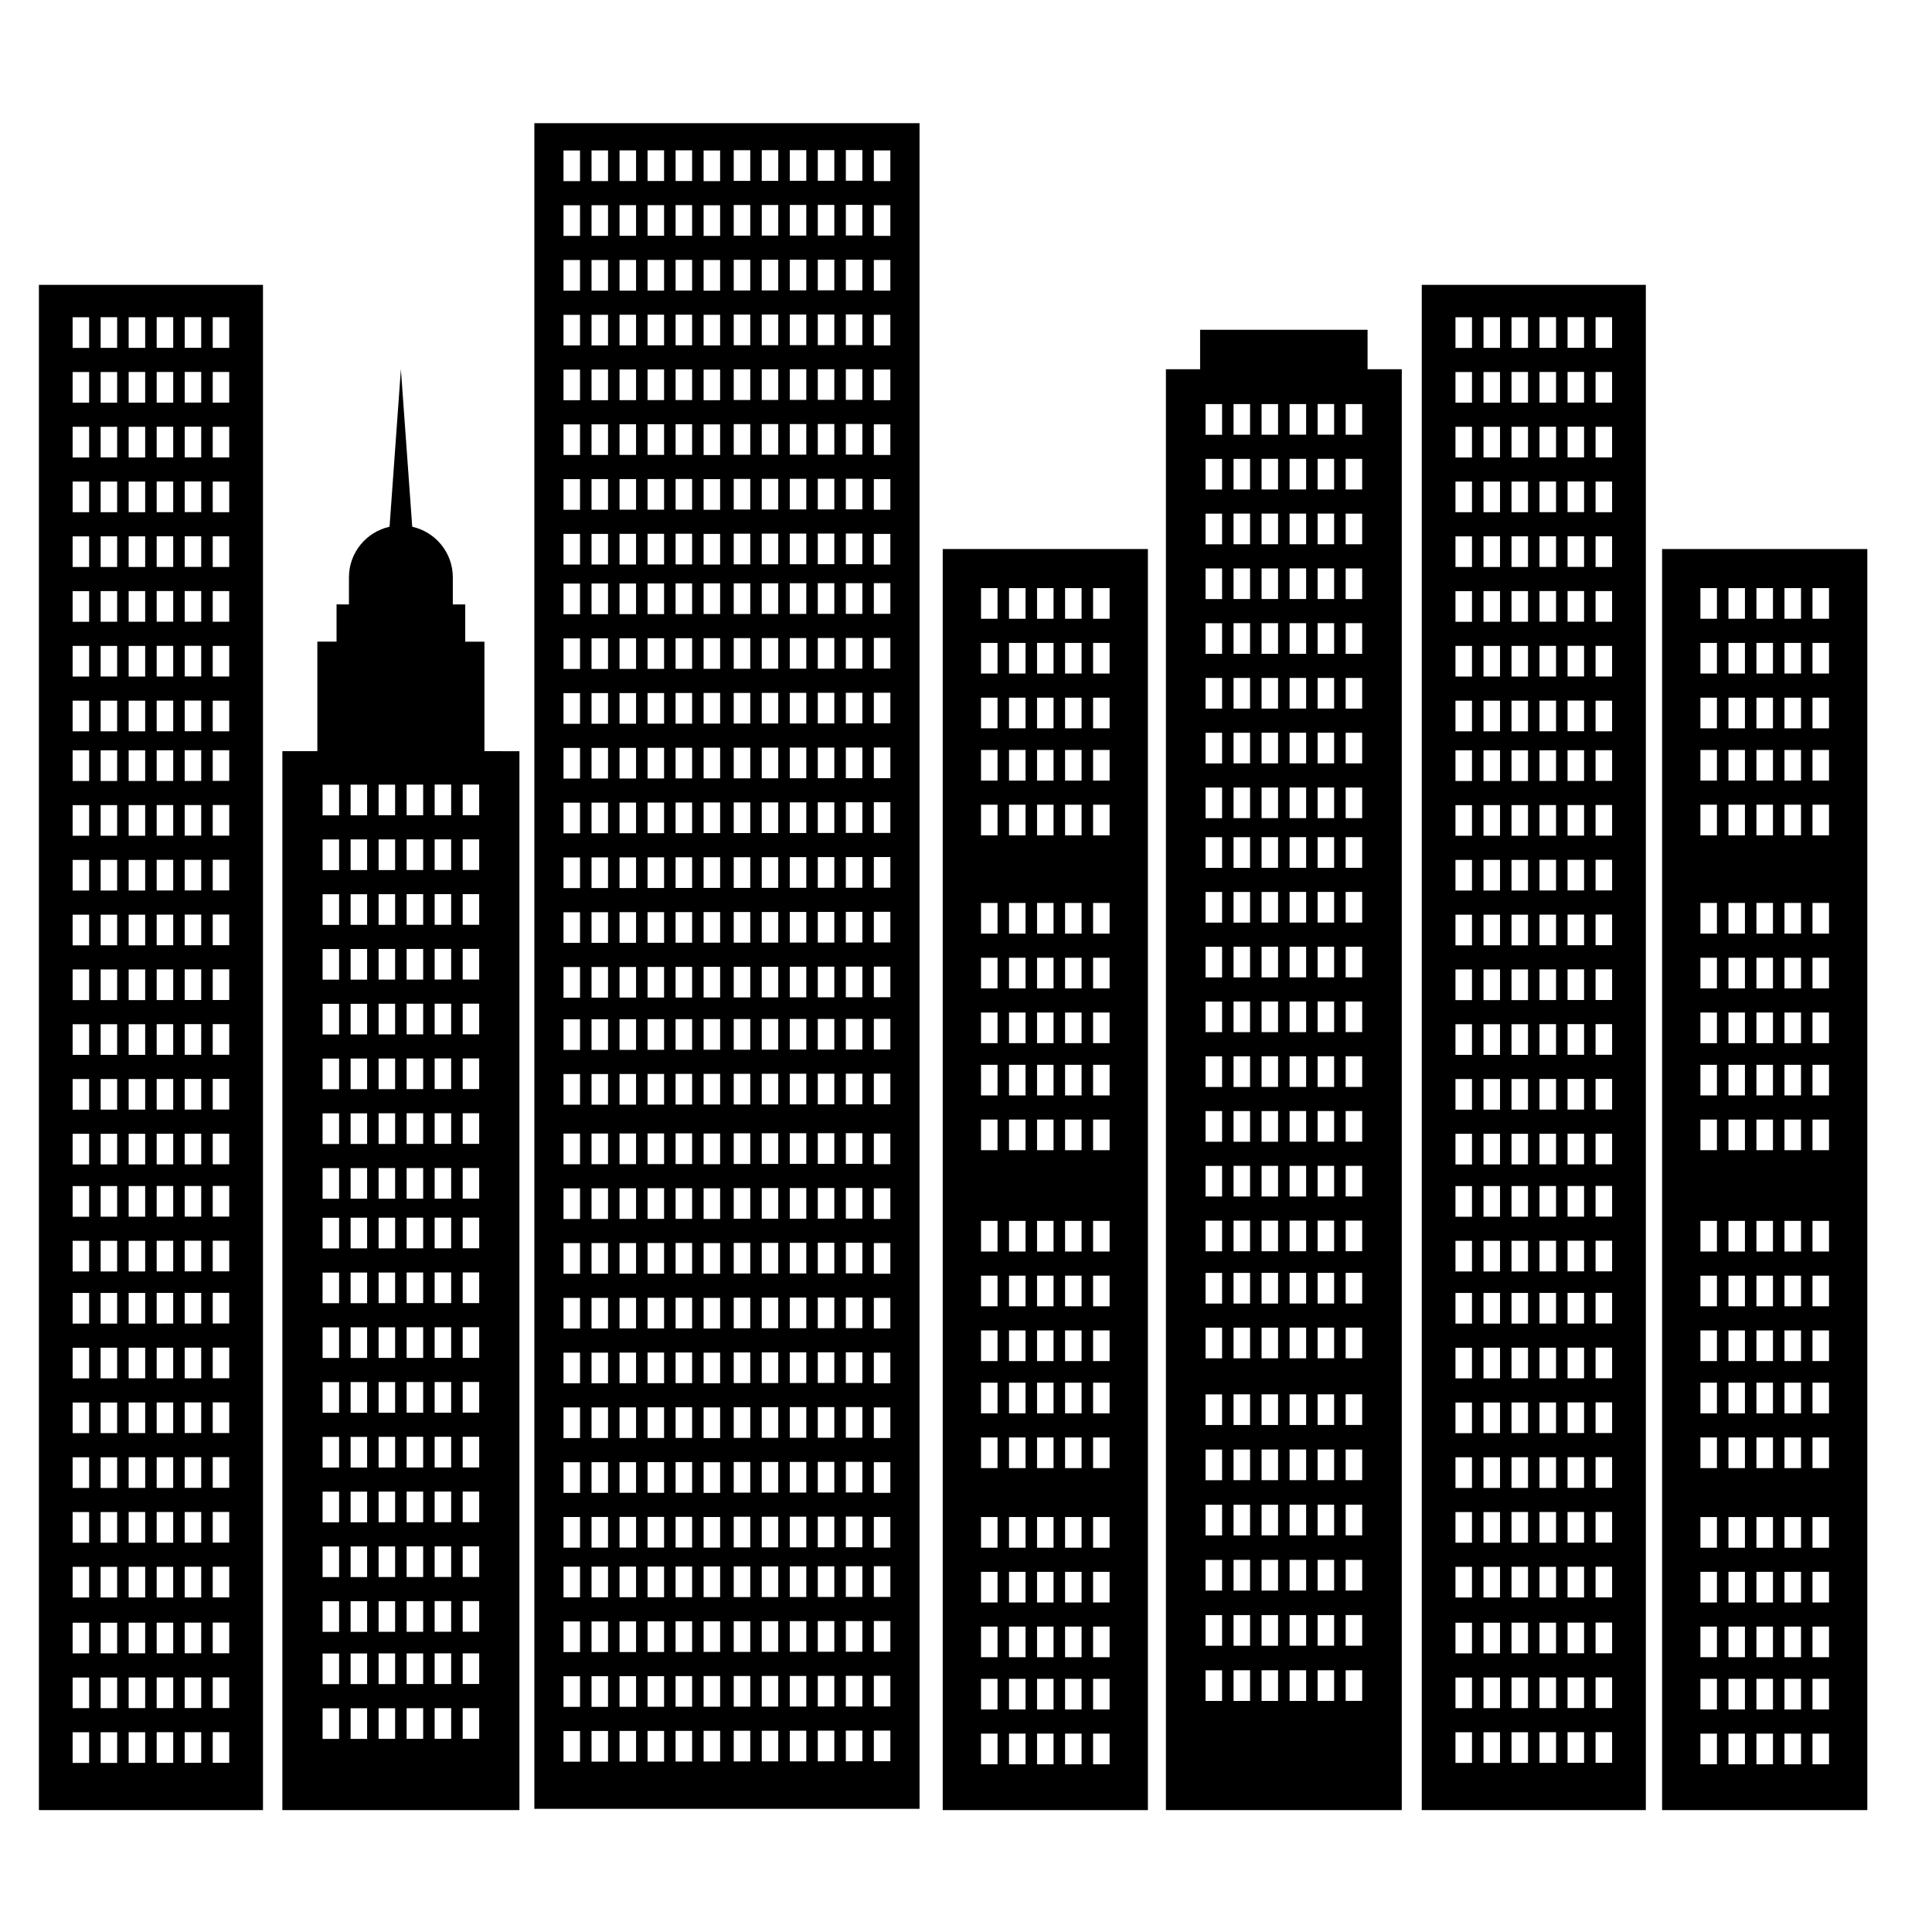 <?xml version="1.0" encoding="UTF-8"?>
<!-- The Best Svg Icon site in the world: iconSvg.co, Visit us! https://iconsvg.co -->
<svg fill="#000000" width="800px" height="800px" version="1.1" viewBox="144 144 512 512" xmlns="http://www.w3.org/2000/svg">
 <g>
  <path d="m272.38 343.07v-29.02h-5.09v-9.871h-3.289v-7.18c0-6.566-4.606-12.035-10.758-13.41l-3.004-41.73-3.004 41.727c-6.152 1.375-10.762 6.848-10.762 13.41v7.18l-3.285-0.004v9.871h-5.09v29.02h-9.273v280.63h62.828v-280.62zm-38.516 261.76h-4.379v-8.117h4.379zm0-14.516h-4.379v-8.117h4.379zm0-13.855h-4.379v-8.117h4.379zm0-14.512h-4.379v-8.117h4.379zm0-14.512h-4.379v-8.125h4.379zm0-14.516h-4.379v-8.125h4.379zm0-14.516h-4.379v-8.125h4.379zm0-14.523h-4.379v-8.117h4.379zm0-14.516h-4.379v-8.117h4.379zm0-14.516h-4.379v-8.125h4.379zm0-13.164h-4.379v-8.117h4.379zm0-14.516h-4.379v-8.117h4.379zm0-14.512h-4.379v-8.125h4.379zm0-14.512h-4.379v-8.121h4.379zm0-14.52h-4.379v-8.121h4.379zm0-14.52h-4.379v-8.121h4.379zm0-14.516h-4.379v-8.121h4.379zm0-14.516h-4.379v-8.125h4.379zm7.426 244.75h-4.375v-8.117h4.375zm0-14.516h-4.375v-8.117h4.375zm0-13.855h-4.375v-8.117h4.375zm0-14.512h-4.375v-8.117h4.375zm0-14.512h-4.375v-8.125h4.375zm0-14.516h-4.375v-8.125h4.375zm0-14.516h-4.375v-8.125h4.375zm0-14.523h-4.375v-8.117h4.375zm0-14.516h-4.375v-8.117h4.375zm0-14.516h-4.375v-8.125h4.375zm0-13.164h-4.375v-8.117h4.375zm0-14.516h-4.375v-8.117h4.375zm0-14.512h-4.375v-8.125h4.375zm0-14.512h-4.375v-8.121h4.375zm0-14.52h-4.375v-8.121h4.375zm0-14.52h-4.375v-8.121h4.375zm0-14.516h-4.375v-8.121h4.375zm0-14.516h-4.375v-8.121h4.375zm7.422 244.75h-4.375v-8.117h4.375zm0-14.516h-4.375v-8.117h4.375zm0-13.855h-4.375v-8.117h4.375zm0-14.512h-4.375v-8.117h4.375zm0-14.512h-4.375v-8.125h4.375zm0-14.516h-4.375v-8.125h4.375zm0-14.516h-4.375v-8.125h4.375zm0-14.523h-4.375v-8.117h4.375zm0-14.516h-4.375v-8.117h4.375zm0-14.516h-4.375v-8.125h4.375zm0-13.164h-4.375v-8.117h4.375zm0-14.516h-4.375v-8.117h4.375zm0-14.512h-4.375v-8.125h4.375zm0-14.512h-4.375v-8.121h4.375zm0-14.52h-4.375v-8.121h4.375zm0-14.52h-4.375v-8.121h4.375zm0-14.516h-4.375v-8.121h4.375zm0-14.516h-4.375v-8.121h4.375zm7.43 244.75h-4.379v-8.117h4.379zm0-14.516h-4.379v-8.117h4.379zm0-13.855h-4.379v-8.117h4.379zm0-14.512h-4.379v-8.117h4.379zm0-14.512h-4.379v-8.125h4.379zm0-14.516h-4.379v-8.125h4.379zm0-14.516h-4.379v-8.125h4.379zm0-14.523h-4.379v-8.117h4.379zm0-14.516h-4.379v-8.117h4.379zm0-14.516h-4.379v-8.125h4.379zm0-13.164h-4.379v-8.117h4.379zm0-14.516h-4.379v-8.117h4.379zm0-14.512h-4.379v-8.125h4.379zm0-14.512h-4.379v-8.121h4.379zm0-14.52h-4.379v-8.121h4.379zm0-14.52h-4.379v-8.121h4.379zm0-14.516h-4.379v-8.121h4.379zm0-14.516h-4.379v-8.121h4.379zm7.422 244.75h-4.379v-8.117h4.379zm0-14.516h-4.379v-8.117h4.379zm0-13.855h-4.379v-8.117h4.379zm0-14.512h-4.379v-8.117h4.379zm0-14.512h-4.379v-8.125h4.379zm0-14.516h-4.379v-8.125h4.379zm0-14.516h-4.379v-8.125h4.379zm0-14.523h-4.379v-8.117h4.379zm0-14.516h-4.379v-8.117h4.379zm0-14.516h-4.379v-8.125h4.379zm0-13.164h-4.375v-8.117h4.375zm0-14.516h-4.375v-8.117h4.375zm0-14.512h-4.375v-8.125h4.375zm0-14.512h-4.375v-8.121h4.375zm0-14.52h-4.375v-8.121h4.375zm0-14.52h-4.375v-8.121h4.375zm0-14.516h-4.375v-8.121h4.375zm0-14.516h-4.375v-8.121h4.375zm3.051-8.125h4.375v8.121h-4.375zm0 14.52h4.375v8.121h-4.375zm0 14.516h4.375v8.121h-4.375zm0 14.516h4.375v8.121h-4.375zm0 14.52h4.375v8.121h-4.375zm0 14.508h4.375v8.125h-4.375zm0 14.523h4.375v8.117h-4.375zm0 14.516h4.375v8.117h-4.375zm4.379 151.26h-4.379v-8.117h4.379zm0-14.516h-4.379v-8.117h4.379zm0-13.855h-4.379v-8.117h4.379zm0-14.512h-4.379v-8.117h4.379zm0-14.512h-4.379v-8.125h4.379zm0-14.516h-4.379v-8.125h4.379zm0-14.516h-4.379v-8.125h4.379zm0-14.523h-4.379v-8.117h4.379zm0-14.516h-4.379v-8.117h4.379zm0-14.516h-4.379v-8.125h4.379z"/>
  <path d="m285.61 176.64v446.71h102.08l-0.004-446.71zm89.969 7.231h4.375v8.121h-4.375zm0 14.516h4.375v8.121h-4.375zm0 14.512h4.375v8.121h-4.375zm0 14.52h4.375v8.121h-4.375zm0 14.516h4.375v8.121h-4.375zm0 14.516h4.375v8.121h-4.375zm0 14.52h4.375v8.121h-4.375zm0 14.516h4.375v8.121h-4.375zm0 158.91h4.375v8.121h-4.375zm0 14.512h4.375v8.125h-4.375zm0 14.52h4.375v8.121h-4.375zm0 14.52h4.375v8.117h-4.375zm0 14.516h4.375v8.121h-4.375zm0 14.512h4.375v8.121h-4.375zm0 14.52h4.375v8.121h-4.375zm0 14.512h4.375v8.121h-4.375zm-45.117-362.13h4.375v8.121h-4.375zm0 14.516h4.375v8.121h-4.375zm0 14.512h4.375v8.121h-4.375zm0 14.52h4.375v8.121h-4.375zm0 14.516h4.375v8.121h-4.375zm0 14.516h4.375v8.121h-4.375zm0 14.52h4.375v8.121h-4.375zm0 14.516h4.375v8.121h-4.375zm0 158.91h4.375v8.121h-4.375zm0 14.512h4.375v8.125h-4.375zm0 14.52h4.375v8.121h-4.375zm0 14.52h4.375v8.117h-4.375zm0 14.516h4.375v8.121h-4.375zm0 14.512h4.375v8.121h-4.375zm0 14.52h4.375v8.121h-4.375zm0 14.512h4.375v8.121h-4.375zm-32.754 64.84h-4.379v-8.121h4.379zm0-14.52h-4.379v-8.117h4.379zm0-14.516h-4.379v-8.121h4.379zm0-14.516h-4.379v-8.125h4.379zm0-13.164h-4.379v-8.121h4.379zm0-14.512h-4.379v-8.121h4.379zm0-14.523h-4.379v-8.121h4.379zm0-14.512h-4.379v-8.121h4.379zm0-14.52h-4.379v-8.117h4.379zm0-14.512h-4.379v-8.121h4.379zm0-14.516h-4.379v-8.125h4.379zm0-14.512h-4.379v-8.125h4.379zm0-15.777h-4.379v-8.121h4.379zm0-14.512h-4.379v-8.121h4.379zm0-13.855h-4.379v-8.117h4.379zm0-14.516h-4.379v-8.117h4.379zm0-14.516h-4.379v-8.125h4.379zm0-14.516h-4.379v-8.125h4.379zm0-14.512h-4.379v-8.121h4.379zm0-14.52h-4.379v-8.117h4.379zm0-14.516h-4.379v-8.121h4.379zm0-14.516h-4.379v-8.125h4.379zm0-13.164h-4.379v-8.121h4.379zm0-14.516h-4.379l0.004-8.121h4.379zm0-14.52h-4.379v-8.121h4.379zm0-14.516h-4.379v-8.121h4.379zm0-14.512h-4.379v-8.121h4.379zm0-14.516h-4.379v-8.121h4.379zm0-14.52h-4.379l0.004-8.121h4.379zm0-14.516h-4.379l0.004-8.121h4.379zm7.43 418.85h-4.375v-8.121h4.375zm0-14.52h-4.375v-8.117h4.375zm0-14.516h-4.375v-8.121h4.375zm0-14.516h-4.375v-8.125h4.375zm0-13.164h-4.375v-8.121h4.375zm0-14.512h-4.375v-8.121h4.375zm0-14.523h-4.375v-8.121h4.375zm0-14.512h-4.375v-8.121h4.375zm0-14.52h-4.375v-8.117h4.375zm0-14.512h-4.375v-8.121h4.375zm0-14.516h-4.375v-8.125h4.375zm0-14.52h-4.375v-8.121h4.375zm0-15.77h-4.375v-8.121h4.375zm0-14.512h-4.375v-8.121h4.375zm0-13.855h-4.375v-8.117h4.375zm0-14.516h-4.375v-8.117h4.375zm0-14.516h-4.375v-8.125h4.375zm0-14.516h-4.375v-8.125h4.375zm0-14.512h-4.375v-8.121h4.375zm0-14.52h-4.375v-8.117h4.375zm0-14.516h-4.375v-8.121h4.375zm0-14.516h-4.375v-8.125h4.375zm0-13.164h-4.375v-8.121h4.375zm0-14.516h-4.375v-8.121h4.375zm0-14.52h-4.375v-8.121h4.375zm0-14.516h-4.375v-8.121h4.375zm0-14.512h-4.375v-8.121h4.375zm0-14.516h-4.375v-8.121h4.375zm0-14.52h-4.375v-8.121h4.375zm0-14.516h-4.375v-8.121h4.375zm7.426 418.85h-4.375v-8.121h4.375zm0-14.52h-4.375v-8.117h4.375zm0-14.516h-4.375v-8.121h4.375zm0-14.516h-4.375v-8.125h4.375zm0-13.164h-4.375v-8.121h4.375zm0-14.512h-4.375v-8.121h4.375zm0-14.523h-4.375v-8.121h4.375zm0-14.512h-4.375v-8.121h4.375zm0-14.52h-4.375v-8.117h4.375zm0-14.512h-4.375v-8.121h4.375zm0-14.516h-4.375v-8.125h4.375zm0-14.52h-4.375v-8.121h4.375zm0-15.77h-4.375v-8.121h4.375zm0-14.512h-4.375v-8.121h4.375zm0-13.855h-4.375v-8.117h4.375zm0-14.516h-4.375v-8.117h4.375zm0-14.516h-4.375v-8.125h4.375zm0-14.516h-4.375v-8.125h4.375zm0-14.512h-4.375v-8.121h4.375zm0-14.52h-4.375v-8.117h4.375zm0-14.516h-4.375v-8.121h4.375zm0-14.516h-4.375v-8.125h4.375zm0-13.164h-4.375v-8.121h4.375zm0-14.516h-4.375v-8.121h4.375zm0-14.52h-4.375v-8.121h4.375zm0-14.516h-4.375v-8.121h4.375zm0-14.512h-4.375v-8.121h4.375zm0-14.516h-4.375v-8.121h4.375zm0-14.52h-4.375v-8.121h4.375zm0-14.516h-4.375v-8.121h4.375zm7.426 418.85h-4.379v-8.121h4.379zm0-14.52h-4.379v-8.117h4.379zm0-14.516h-4.379v-8.121h4.379zm0-14.516h-4.379v-8.125h4.379zm0-13.164h-4.379v-8.121h4.379zm0-14.512h-4.379v-8.121h4.379zm0-14.523h-4.379v-8.121h4.379zm0-14.512h-4.379v-8.121h4.379zm0-14.52h-4.379v-8.117h4.379zm0-14.512h-4.379v-8.121h4.379zm0-14.516h-4.379v-8.125h4.379zm0-14.52h-4.379v-8.121h4.379zm0-15.77h-4.379v-8.121h4.379zm0-14.512h-4.379v-8.121h4.379zm0-13.855h-4.379v-8.117h4.379zm0-14.516h-4.379v-8.117h4.379zm0-14.516h-4.379v-8.125h4.379zm0-14.516h-4.379v-8.125h4.379zm0-14.512h-4.379v-8.121h4.379zm0-14.52h-4.379v-8.117h4.379zm0-14.516h-4.379v-8.121h4.379zm0-14.516h-4.379v-8.125h4.379zm0-13.164h-4.379v-8.121h4.379zm0-14.516h-4.379v-8.121h4.379zm0-14.52h-4.379v-8.121h4.379zm0-14.516h-4.379v-8.121h4.379zm0-14.512h-4.379v-8.121h4.379zm0-14.516h-4.379v-8.121h4.379zm0-14.52h-4.379v-8.121h4.379zm0-14.516h-4.379v-8.121h4.379zm7.426 418.85h-4.379v-8.121h4.379zm0-14.52h-4.379v-8.117h4.379zm0-14.516h-4.379v-8.121h4.379zm0-14.516h-4.379v-8.125h4.379zm0-13.164h-4.375v-8.121h4.375zm0-14.512h-4.375v-8.121h4.375zm0-14.523h-4.375v-8.121h4.375zm0-14.512h-4.375v-8.121h4.375zm0-14.52h-4.375v-8.117h4.375zm0-14.512h-4.375v-8.121h4.375zm0-14.516h-4.375v-8.125h4.375zm0-14.52h-4.375v-8.121h4.375zm0-15.77h-4.379v-8.121h4.379zm0-14.512h-4.379v-8.121h4.379zm0-13.855h-4.379v-8.117h4.379zm0-14.516h-4.379v-8.117h4.379zm0-14.516h-4.379v-8.125h4.379zm0-14.516h-4.379v-8.125h4.379zm0-14.512h-4.379v-8.121h4.379zm0-14.52h-4.379v-8.117h4.379zm0-14.516h-4.379v-8.121h4.379zm0-14.516h-4.379v-8.125h4.379zm0-13.164h-4.375v-8.121h4.375zm0-14.516h-4.375v-8.121h4.375zm0-14.52h-4.375v-8.121h4.375zm0-14.516h-4.375v-8.121h4.375zm0-14.512h-4.375v-8.121h4.375zm0-14.516h-4.375v-8.121h4.375zm0-14.52h-4.375v-8.121h4.375zm0-14.516h-4.375v-8.121h4.375zm7.426 418.85h-4.379v-8.121h4.379zm0-14.52h-4.379v-8.117h4.379zm0-14.516h-4.379v-8.121h4.379zm0-14.516h-4.379v-8.125h4.379zm0-130.55h-4.379v-8.121h4.379zm0-14.512h-4.379v-8.121h4.379zm0-13.855h-4.379v-8.117h4.379zm0-14.516h-4.379v-8.117h4.379zm0-14.516h-4.379v-8.125h4.379zm0-14.516h-4.379v-8.125h4.379zm0-14.512h-4.379v-8.121h4.379zm0-14.52h-4.379v-8.117h4.379zm0-14.516h-4.379v-8.121h4.379zm0-14.516h-4.379v-8.125h4.379zm7.984 304.07h-4.379v-8.121h4.379zm0-14.52h-4.379v-8.117h4.379zm0-14.516h-4.379v-8.121h4.379zm0-14.516h-4.379v-8.125h4.379zm0-13.164h-4.379v-8.121h4.379zm0-14.512h-4.379v-8.121h4.379zm0-14.523h-4.379v-8.121h4.379zm0-14.512h-4.379v-8.121h4.379zm0-14.52h-4.379v-8.117h4.379zm0-14.512h-4.379v-8.121h4.379zm0-14.516h-4.379v-8.125h4.379zm0-14.512h-4.379v-8.125h4.379zm0-15.777h-4.379v-8.121h4.379zm0-14.512h-4.379v-8.121h4.379zm0-13.855h-4.379v-8.117h4.379zm0-14.516h-4.379v-8.117h4.379zm0-14.516h-4.379v-8.125h4.379zm0-14.516h-4.379v-8.125h4.379zm0-14.512h-4.379v-8.121h4.379zm0-14.52h-4.379v-8.117h4.379zm0-14.516h-4.379v-8.121h4.379zm0-14.516h-4.379v-8.125h4.379zm0-13.164h-4.379v-8.121h4.379zm0-14.516h-4.379v-8.121h4.379zm0-14.52h-4.379v-8.121h4.379zm0-14.516h-4.379v-8.121h4.379zm0-14.512h-4.379v-8.121h4.379zm0-14.516h-4.379v-8.121h4.379zm0-14.52h-4.379v-8.121h4.379zm0-14.516h-4.379v-8.121h4.379zm7.426 418.85h-4.375v-8.121h4.375zm0-14.52h-4.375v-8.117h4.375zm0-14.516h-4.375v-8.121h4.375zm0-14.516h-4.375v-8.125h4.375zm0-13.164h-4.375v-8.121h4.375zm0-14.512h-4.375v-8.121h4.375zm0-14.523h-4.375v-8.121h4.375zm0-14.512h-4.375v-8.121h4.375zm0-14.52h-4.375v-8.117h4.375zm0-14.512h-4.375v-8.121h4.375zm0-14.516h-4.375v-8.125h4.375zm0-14.52h-4.375v-8.121h4.375zm0-15.77h-4.375v-8.121h4.375zm0-14.512h-4.375v-8.121h4.375zm0-13.855h-4.375v-8.117h4.375zm0-14.516h-4.375v-8.117h4.375zm0-14.516h-4.375v-8.125h4.375zm0-14.516h-4.375v-8.125h4.375zm0-14.512h-4.375v-8.121h4.375zm0-14.52h-4.375v-8.117h4.375zm0-14.516h-4.375v-8.121h4.375zm0-14.516h-4.375v-8.125h4.375zm0-13.164h-4.375v-8.121h4.375zm0-14.516h-4.375l0.004-8.121h4.375zm0-14.52h-4.375v-8.121h4.375zm0-14.516h-4.375v-8.121h4.375zm0-14.512h-4.375v-8.121h4.375zm0-14.516h-4.375v-8.121h4.375zm0-14.52h-4.375l0.004-8.121h4.375zm0-14.516h-4.375l0.004-8.121h4.375zm7.426 418.85h-4.375v-8.121h4.375l-0.004 8.121zm0-14.52h-4.375v-8.117h4.375l-0.004 8.117zm0-14.516h-4.375v-8.121h4.375l-0.004 8.121zm0-14.516h-4.375v-8.125h4.375l-0.004 8.125zm0-13.164h-4.375v-8.121h4.375l-0.004 8.121zm0-14.512h-4.375v-8.121h4.375l-0.004 8.121zm0-14.523h-4.375v-8.121h4.375l-0.004 8.121zm0-14.512h-4.375v-8.121h4.375l-0.004 8.121zm0-14.52h-4.375v-8.117h4.375l-0.004 8.117zm0-14.512h-4.375v-8.121h4.375l-0.004 8.121zm0-14.516h-4.375v-8.125h4.375l-0.004 8.125zm0-14.52h-4.375v-8.121h4.375l-0.004 8.121zm0-15.77h-4.375v-8.121h4.375l-0.004 8.121zm0-14.512h-4.375v-8.121h4.375l-0.004 8.121zm0-13.855h-4.375v-8.117h4.375l-0.004 8.117zm0-14.516h-4.375v-8.117h4.375l-0.004 8.117zm0-14.516h-4.375v-8.125h4.375l-0.004 8.125zm0-14.516h-4.375v-8.125h4.375l-0.004 8.125zm0-14.512h-4.375v-8.121h4.375l-0.004 8.121zm0-14.52h-4.375v-8.117h4.375l-0.004 8.117zm0-14.516h-4.375v-8.121h4.375l-0.004 8.121zm0-14.516h-4.375v-8.125h4.375l-0.004 8.125zm0-13.164h-4.375v-8.121h4.375l-0.004 8.121zm0-14.516h-4.375v-8.121h4.375l-0.004 8.121zm0-14.52h-4.375v-8.121h4.375l-0.004 8.121zm0-14.516h-4.375v-8.121h4.375l-0.004 8.121zm0-14.512h-4.375v-8.121h4.375l-0.004 8.121zm0-14.516h-4.375v-8.121h4.375l-0.004 8.121zm0-14.52h-4.375v-8.121h4.375l-0.004 8.121zm0-14.516h-4.375v-8.121h4.375l-0.004 8.121zm7.43 418.85h-4.379v-8.121h4.379zm0-14.52h-4.379v-8.117h4.379zm0-14.516h-4.379v-8.121h4.379zm0-14.516h-4.379v-8.125h4.379zm0-13.164h-4.379v-8.121h4.379zm0-14.512h-4.379v-8.121h4.379zm0-14.523h-4.379v-8.121h4.379zm0-14.512h-4.379v-8.121h4.379zm0-14.52h-4.379v-8.117h4.379zm0-14.512h-4.379v-8.121h4.379zm0-14.516h-4.379v-8.125h4.379zm0-14.52h-4.379v-8.121h4.379zm0-15.77h-4.379v-8.121h4.379zm0-14.512h-4.379v-8.121h4.379zm0-13.855h-4.379v-8.117h4.379zm0-14.516h-4.379v-8.117h4.379zm0-14.516h-4.379v-8.125h4.379zm0-14.516h-4.379v-8.125h4.379zm0-14.512h-4.379v-8.121h4.379zm0-14.52h-4.379v-8.117h4.379zm0-14.516h-4.379v-8.121h4.379zm0-14.516h-4.379v-8.125h4.379zm0-13.164h-4.379v-8.121h4.379zm0-14.516h-4.379v-8.121h4.379zm0-14.52h-4.379v-8.121h4.379zm0-14.516h-4.379v-8.121h4.379zm0-14.512h-4.379v-8.121h4.379zm0-14.516h-4.379v-8.121h4.379zm0-14.52h-4.379v-8.121h4.379zm0-14.516h-4.379v-8.121h4.379zm7.426 418.85h-4.379v-8.121h4.379zm0-14.52h-4.379v-8.117h4.379zm0-14.516h-4.379v-8.121h4.379zm0-14.516h-4.379v-8.125h4.379zm0-13.164h-4.375v-8.121h4.375zm0-14.512h-4.375v-8.121h4.375zm0-14.523h-4.375v-8.121h4.375zm0-14.512h-4.375v-8.121h4.375zm0-14.52h-4.375v-8.117h4.375zm0-14.512h-4.375v-8.121h4.375zm0-14.516h-4.375v-8.125h4.375zm0-14.52h-4.375v-8.121h4.375zm0-15.77h-4.379v-8.121h4.379zm0-14.512h-4.379v-8.121h4.379zm0-13.855h-4.379v-8.117h4.379zm0-14.516h-4.379v-8.117h4.379zm0-14.516h-4.379v-8.125h4.379zm0-14.516h-4.379v-8.125h4.379zm0-14.512h-4.379v-8.121h4.379zm0-14.52h-4.379v-8.117h4.379zm0-14.516h-4.379v-8.121h4.379zm0-14.516h-4.379v-8.125h4.379zm0-13.164h-4.375v-8.121h4.375zm0-14.516h-4.375v-8.121h4.375zm0-14.52h-4.375v-8.121h4.375zm0-14.516h-4.375v-8.121h4.375zm0-14.512h-4.375v-8.121h4.375zm0-14.516h-4.375v-8.121h4.375zm0-14.52h-4.375v-8.121h4.375zm0-14.516h-4.375v-8.121h4.375zm7.426 418.85h-4.379v-8.121h4.379zm0-14.52h-4.379v-8.117h4.379zm0-14.516h-4.379v-8.121h4.379zm0-14.516h-4.379v-8.125h4.379zm0-130.55h-4.379v-8.121h4.379zm0-14.512h-4.379v-8.121h4.379zm0-13.855h-4.379v-8.117h4.379zm0-14.516h-4.379v-8.117h4.379zm0-14.516h-4.379v-8.125h4.379zm0-14.516h-4.379v-8.125h4.379zm0-14.512h-4.379v-8.121h4.379zm0-14.52h-4.379v-8.117h4.379zm0-14.516h-4.379v-8.121h4.379zm0-14.516h-4.379v-8.125h4.379z"/>
  <path d="m154.31 219.49v404.2h59.383v-404.2zm46.066 8.578h4.375v8.121h-4.375zm0 14.512h4.375v8.121h-4.375zm0 14.52h4.375v8.121h-4.375zm0 14.516h4.375v8.121h-4.375zm0 14.516h4.375v8.121h-4.375zm0 14.516h4.375v8.121h-4.375zm0 14.52h4.375v8.121h-4.375zm0 14.516h4.375v8.121h-4.375zm-14.852 156.95h4.375v8.125l-4.375 0.004zm0 14.523h4.375v8.121h-4.375zm0 14.52h4.375v8.117l-4.375-0.004zm0 14.512h4.375v8.121h-4.375zm0 14.516h4.375v8.125l-4.375 0.004zm0 14.516h4.375v8.125h-4.375zm-7.426-331.15h4.375v8.121h-4.375zm0 14.512h4.375v8.121h-4.375zm0 14.52h4.375v8.121h-4.375zm0 14.516h4.375v8.121h-4.375zm0 14.516h4.375v8.121h-4.375zm0 14.516h4.375v8.121h-4.375zm0 14.52h4.375v8.121h-4.375zm0 14.516h4.375v8.121h-4.375zm0 13.156h4.375v8.125l-4.375 0.004zm0 14.52h4.375v8.121l-4.375 0.004zm0 14.523h4.375v8.117l-4.375-0.004zm0 14.512h4.375v8.121h-4.375zm0 14.516h4.375v8.125h-4.375zm0 14.516h4.375v8.125h-4.375zm0 14.52h4.375v8.117h-4.375zm0 14.516h4.375v8.117l-4.375-0.004zm0 13.848h4.375v8.121h-4.375zm0 14.516h4.375v8.121h-4.375zm-14.852 13.812h4.375v8.125l-4.375 0.004zm0 14.523h4.375v8.121h-4.375zm0 14.52h4.375v8.117l-4.375-0.004zm0 14.512h4.375v8.121h-4.375zm0 14.516h4.375v8.125l-4.375 0.004zm0 14.516h4.375v8.125h-4.375zm4.375 51.961h-4.375v-8.117h4.379zm0-14.512h-4.375v-8.117h4.379zm0-14.516h-4.375v-8.125h4.379zm0-101.21h-4.375v-8.121h4.379zm0-14.508h-4.375v-8.121h4.379zm0-13.855h-4.375v-8.117h4.379zm0-14.516h-4.375v-8.117h4.379zm0-14.516h-4.375v-8.125h4.379zm0-14.516h-4.375v-8.125h4.379zm0-14.52h-4.375v-8.121h4.379zm0-14.52h-4.375v-8.117h4.379zm0-14.512h-4.375v-8.121h4.379zm0-14.512h-4.375v-8.125h4.379zm0-13.168h-4.375v-8.121h4.379zm0-14.516h-4.375v-8.121h4.379zm0-14.516h-4.375v-8.125h4.379zm0-14.516h-4.375v-8.121h4.379zm0-14.52h-4.375v-8.121h4.379zm0-14.516h-4.375v-8.121h4.379zm0-14.512h-4.375v-8.121h4.379zm0-14.516h-4.375v-8.125h4.379zm7.426 374.99h-4.375v-8.117h4.375l-0.004 8.117zm0-14.512h-4.375v-8.117h4.375l-0.004 8.117zm0-14.516h-4.375v-8.125h4.375l-0.004 8.125zm0-14.809h-4.383v-8.125h4.379v8.125zm0-14.512h-4.383v-8.125h4.379v8.125zm0-14.523h-4.383v-8.121h4.379v8.121zm0-14.52h-4.383v-8.117h4.379v8.117zm0-14.512h-4.383v-8.121h4.379v8.121zm0-14.512h-4.383v-8.125h4.379v8.125zm0-13.824h-4.375v-8.121h4.375l-0.004 8.121zm0-14.508h-4.375v-8.121h4.375l-0.004 8.121zm0-13.855h-4.375v-8.117h4.375l-0.004 8.117zm0-14.516h-4.375v-8.117h4.375l-0.004 8.117zm0-14.516h-4.375v-8.125h4.375l-0.004 8.125zm0-14.516h-4.375v-8.125h4.375l-0.004 8.125zm0-14.52h-4.375v-8.121h4.375l-0.004 8.121zm0-14.52h-4.375v-8.117h4.375l-0.004 8.117zm0-14.512h-4.375v-8.121h4.375l-0.004 8.121zm0-14.512h-4.375v-8.125h4.375l-0.004 8.125zm0-13.168h-4.375v-8.121h4.375l-0.004 8.121zm0-14.516h-4.375v-8.121h4.375l-0.004 8.121zm0-14.516h-4.375v-8.125h4.375l-0.004 8.125zm0-14.516h-4.375v-8.121h4.375l-0.004 8.121zm0-14.52h-4.375v-8.121h4.375l-0.004 8.121zm0-14.516h-4.375v-8.121h4.375l-0.004 8.121zm0-14.512h-4.375v-8.121h4.375l-0.004 8.121zm0-14.52h-4.375v-8.121h4.375l-0.004 8.121zm7.422 374.99h-4.371v-8.117h4.375zm0-14.512h-4.371v-8.117h4.375zm0-14.516h-4.371v-8.125h4.375zm0.008-14.809h-4.379v-8.125h4.379zm0-14.512h-4.379v-8.125h4.379zm0-14.523h-4.379v-8.121h4.379zm0-14.52h-4.379v-8.117h4.379zm0-14.512h-4.379v-8.121h4.379zm0-14.512h-4.379v-8.125h4.379zm7.426 116.41h-4.379v-8.117h4.379zm0-14.512h-4.379v-8.117h4.379zm0-14.516h-4.379v-8.125h4.379zm0-101.21h-4.379v-8.121h4.379zm0-14.508h-4.379v-8.121h4.379zm0-13.855h-4.379v-8.117h4.379zm0-14.516h-4.379v-8.117h4.379zm0-14.516h-4.379v-8.125h4.379zm0-14.516h-4.379v-8.125h4.379zm0-14.52h-4.379v-8.121h4.379zm0-14.52h-4.379v-8.117h4.379zm0-14.512h-4.379v-8.121h4.379zm0-14.512h-4.379v-8.125h4.379zm0-13.168h-4.379v-8.121h4.379zm0-14.516h-4.379v-8.121h4.379zm0-14.516h-4.379v-8.125h4.379zm0-14.516h-4.379v-8.121h4.379zm0-14.52h-4.379v-8.121h4.379zm0-14.516h-4.379v-8.121h4.379zm0-14.512h-4.379v-8.121h4.379zm0-14.52h-4.379v-8.121h4.379zm7.418 374.99h-4.375v-8.117h4.379zm0-14.512h-4.375v-8.117h4.379zm0-14.516h-4.375v-8.125h4.379zm0-14.809h-4.375v-8.125h4.379zm0-14.512h-4.375v-8.125h4.379zm0-14.523h-4.375v-8.121h4.379zm0-14.52h-4.375v-8.117h4.379zm0-14.512h-4.375v-8.121h4.379zm0-14.512h-4.375v-8.125h4.379zm0-13.824h-4.375v-8.121h4.379zm0-14.508h-4.375v-8.121h4.379zm0-13.855h-4.375v-8.117h4.379zm0-14.516h-4.375v-8.117h4.379zm0-14.516h-4.375v-8.125h4.379zm0-14.516h-4.375v-8.125h4.379zm0-14.52h-4.375v-8.121h4.379zm0-14.52h-4.375v-8.117h4.379zm0-14.512h-4.375v-8.121h4.379zm0-14.512h-4.375v-8.125h4.379zm0-13.168h-4.371v-8.121h4.375zm0-14.516h-4.371v-8.121h4.375zm0-14.516h-4.371v-8.125h4.375zm0-14.516h-4.371v-8.121h4.375zm0-14.52h-4.371v-8.121h4.375zm0-14.516h-4.371v-8.121h4.375zm0-14.512h-4.371v-8.121h4.375zm0-14.52h-4.371v-8.121h4.375zm7.434 374.99h-4.379v-8.117h4.379zm0-14.512h-4.379v-8.117h4.379zm0-14.516h-4.379v-8.125h4.379zm0-14.809h-4.379v-8.125h4.379zm0-14.512h-4.379v-8.125h4.379zm0-14.523h-4.379v-8.121h4.379zm0-14.52h-4.379v-8.117h4.379zm0-14.512h-4.379v-8.121h4.379zm0-14.512h-4.379v-8.125h4.379zm0-13.824h-4.379v-8.121h4.379zm0-14.508h-4.379v-8.121h4.379zm0-13.855h-4.379v-8.117h4.379zm0-14.516h-4.379v-8.117h4.379zm0-14.516h-4.379v-8.125h4.379zm0-14.516h-4.379v-8.125h4.379zm0-14.52h-4.379v-8.121h4.379zm0-14.52h-4.379v-8.117h4.379zm0-14.512h-4.379v-8.121h4.379zm0-14.512h-4.379v-8.125h4.379z"/>
  <path d="m393.83 289.5v334.2h54.375v-334.2zm14.523 322.05h-4.379v-8.121h4.379zm0-14.516h-4.379v-8.121h4.379zm0-13.855h-4.379v-8.117h4.379zm0-14.508h-4.379v-8.117h4.379zm0-14.516h-4.379v-8.125h4.379zm0-21.09h-4.379v-8.121h4.379zm0-14.516h-4.379v-8.121h4.379zm0-13.852h-4.379v-8.117h4.379zm0-14.516h-4.379v-8.117h4.379zm0-14.512h-4.379v-8.125h4.379zm0-26.855h-4.379v-8.117h4.379zm0-14.512h-4.379v-8.117h4.379zm0-13.855h-4.379v-8.113h4.379zm0-14.508h-4.379v-8.121h4.379zm0-14.52h-4.379v-8.125h4.379zm0-26.043h-4.379v-8.121h4.379zm0-14.508h-4.379v-8.121h4.379zm0-13.855h-4.379v-8.117h4.379zm0-14.516h-4.379v-8.117h4.379zm0-14.516h-4.379v-8.125h4.379zm7.426 303.57h-4.375v-8.121h4.375zm0-14.516h-4.375v-8.121h4.375zm0-13.855h-4.375v-8.117h4.375zm0-14.508h-4.375v-8.117h4.375zm0-14.516h-4.375v-8.125h4.375zm0-21.09h-4.375v-8.121h4.375zm0-14.516h-4.375v-8.121h4.375zm0-13.852h-4.375v-8.117h4.375zm0-14.516h-4.375v-8.117h4.375zm0-14.512h-4.375v-8.125h4.375zm0-26.855h-4.375v-8.117h4.375zm0-14.512h-4.375v-8.117h4.375zm0-13.855h-4.375v-8.113h4.375zm0-14.508h-4.375v-8.121h4.375zm0-14.52h-4.375v-8.125h4.375zm0-26.043h-4.375v-8.121h4.375zm0-14.508h-4.375v-8.121h4.375zm0-13.855h-4.375v-8.117h4.375zm0-14.516h-4.375v-8.117h4.375zm0-14.516h-4.375v-8.125h4.375zm7.422 303.57h-4.375v-8.121h4.375zm0-14.516h-4.375v-8.121h4.375zm0-13.855h-4.375v-8.117h4.375zm0-14.508h-4.375v-8.117h4.375zm0-14.516h-4.375v-8.125h4.375zm0-21.09h-4.375v-8.121h4.375zm0-14.516h-4.375v-8.121h4.375zm0-13.852h-4.375v-8.117h4.375zm0-14.516h-4.375v-8.117h4.375zm0-14.512h-4.375v-8.125h4.375zm0-26.855h-4.375v-8.117h4.375zm0-14.512h-4.375v-8.117h4.375zm0-13.855h-4.375v-8.113h4.375zm0-14.508h-4.375v-8.121h4.375zm0-14.52h-4.375v-8.125h4.375zm0-26.043h-4.375v-8.121h4.375zm0-14.508h-4.375v-8.121h4.375zm0-13.855h-4.375v-8.117h4.375zm0-14.516h-4.375v-8.117h4.375zm0-14.516h-4.375v-8.125h4.375zm7.43 303.57h-4.379v-8.121h4.379zm0-14.516h-4.379v-8.121h4.379zm0-13.855h-4.379v-8.117h4.379zm0-14.508h-4.379v-8.117h4.379zm0-14.516h-4.379v-8.125h4.379zm0-21.09h-4.379v-8.121h4.379zm0-14.516h-4.379v-8.121h4.379zm0-13.852h-4.379v-8.117h4.379zm0-14.516h-4.379v-8.117h4.379zm0-14.512h-4.379v-8.125h4.379zm0-26.855h-4.379v-8.117h4.379zm0-14.512h-4.379v-8.117h4.379zm0-13.855h-4.379v-8.113h4.379zm0-14.508h-4.379v-8.121h4.379zm0-14.52h-4.379v-8.125h4.379zm0-26.043h-4.379v-8.121h4.379zm0-14.508h-4.379v-8.121h4.379zm0-13.855h-4.379v-8.117h4.379zm0-14.516h-4.379v-8.117h4.379zm0-14.516h-4.379v-8.125h4.379zm7.426 303.57h-4.379v-8.121h4.379zm0-14.516h-4.379v-8.121h4.379zm0-13.855h-4.379v-8.117h4.379zm0-14.508h-4.379v-8.117h4.379zm0-14.516h-4.379v-8.125h4.379zm0-21.09h-4.379v-8.121h4.379zm0-14.516h-4.379v-8.121h4.379zm0-13.852h-4.379v-8.117h4.379zm0-14.516h-4.379v-8.117h4.379zm0-14.512h-4.379v-8.125h4.379zm0-26.855h-4.379v-8.117h4.379zm0-14.512h-4.379v-8.117h4.379zm0-13.855h-4.379v-8.113h4.379zm0-14.508h-4.379v-8.121h4.379zm0-14.52h-4.379v-8.125h4.379zm0-26.043h-4.379v-8.121h4.379zm0-14.508h-4.379v-8.121h4.379zm0-13.855h-4.379v-8.117h4.379zm0-14.516h-4.379v-8.117h4.379zm0-14.516h-4.379v-8.125h4.379z"/>
  <path d="m506.42 241.85v-10.453h-44.379v10.453h-9.062v381.84h62.508v-381.84zm-5.809 9.234h4.375v8.121h-4.375zm0 14.516h4.375v8.121h-4.375zm0 14.52h4.375v8.121h-4.375zm0 14.516h4.375v8.121h-4.375zm0 14.516h4.375v8.121h-4.375zm0 14.516h4.375v8.121h-4.375zm0 14.52h4.375v8.121h-4.375zm0 14.512h4.375v8.121h-4.375zm-32.75 242.07h-4.379v-8.121h4.379zm0-14.625h-4.379v-8.121h4.379zm0-14.625h-4.379v-8.129h4.379zm0-14.625h-4.379v-8.121h4.379zm0-14.625h-4.379v-8.121h4.379zm0-14.629h-4.379v-8.121h4.379zm0-17.668h-4.379v-8.125h4.379zm0-14.516h-4.379v-8.125h4.379zm0-13.852h-4.379v-8.117h4.379zm0-14.516h-4.379v-8.117h4.379zm0-14.516h-4.379v-8.125h4.379zm0-14.516h-4.379v-8.125h4.379zm0-14.523h-4.379v-8.117h4.379zm0-14.516h-4.379v-8.117h4.379zm0-14.516h-4.379v-8.121h4.379zm0-14.512h-4.379v-8.125h4.379zm0-13.164h-4.379v-8.121h4.379zm0-14.516h-4.379v-8.121h4.379zm0-14.52h-4.379v-8.121h4.379zm0-14.512h-4.379v-8.121h4.379zm0-14.52h-4.379v-8.121h4.379zm0-14.516h-4.379v-8.121h4.379zm0-14.512h-4.379v-8.121h4.379zm0-14.516h-4.379v-8.125h4.379zm7.418 335.55h-4.375v-8.121h4.375zm0-14.625h-4.375v-8.121h4.375zm0-14.625h-4.375l0.004-8.129h4.375zm0-14.625h-4.375v-8.121h4.375zm0-14.625h-4.375v-8.121h4.375zm0-14.629h-4.375v-8.121h4.375zm0-17.668h-4.375v-8.125h4.375zm0-14.516h-4.375v-8.125h4.375zm0-13.852h-4.375v-8.117h4.375zm0-14.516h-4.375v-8.117h4.375zm0-14.516h-4.375v-8.125h4.375zm0-14.516h-4.375l0.004-8.125h4.375zm0-14.523h-4.375v-8.117h4.375zm0-14.516h-4.375v-8.117h4.375zm0-14.516h-4.375v-8.121h4.375zm0-14.512h-4.375v-8.125h4.375zm0-13.164h-4.375v-8.121h4.375zm0-14.516h-4.375v-8.121h4.375zm0-14.52h-4.375v-8.121h4.375zm0-14.512h-4.375v-8.121h4.375zm0-14.52h-4.375v-8.121h4.375zm0-14.516h-4.375v-8.121h4.375zm0-14.512h-4.375v-8.121h4.375zm0-14.523h-4.375v-8.121h4.375zm7.426 335.56h-4.375v-8.121h4.375zm0-14.625h-4.375v-8.121h4.375zm0-14.625h-4.375l0.004-8.129h4.375zm0-14.625h-4.375v-8.121h4.375zm0-14.625h-4.375v-8.121h4.375zm0-14.629h-4.375v-8.121h4.375zm0-17.668h-4.375v-8.125h4.375zm0-14.516h-4.375v-8.125h4.375zm0-13.852h-4.375v-8.117h4.375zm0-14.516h-4.375v-8.117h4.375zm0-14.516h-4.375v-8.125h4.375zm0-14.516h-4.375l0.004-8.125h4.375zm0-14.523h-4.375v-8.117h4.375zm0-14.516h-4.375v-8.117h4.375zm0-14.516h-4.375v-8.121h4.375zm0-14.512h-4.375v-8.125h4.375zm0-13.164h-4.375v-8.121h4.375zm0-14.516h-4.375v-8.121h4.375zm0-14.52h-4.375v-8.121h4.375zm0-14.512h-4.375v-8.121h4.375zm0-14.52h-4.375v-8.121h4.375zm0-14.516h-4.375v-8.121h4.375zm0-14.512h-4.375v-8.121h4.375zm0-14.523h-4.375v-8.121h4.375zm7.434 335.56h-4.379v-8.121h4.379zm0-14.625h-4.379v-8.121h4.379zm0-14.625h-4.379v-8.129h4.379zm0-14.625h-4.379v-8.121h4.379zm0-14.625h-4.379v-8.121h4.379zm0-14.629h-4.379v-8.121h4.379zm0-17.668h-4.379v-8.125h4.379zm0-14.516h-4.379v-8.125h4.379zm0-13.852h-4.379v-8.117h4.379zm0-14.516h-4.379v-8.117h4.379zm0-14.516h-4.379v-8.125h4.379zm0-14.516h-4.379v-8.125h4.379zm0-14.523h-4.379v-8.117h4.379zm0-14.516h-4.379v-8.117h4.379zm0-14.516h-4.379v-8.121h4.379zm0-14.512h-4.379v-8.125h4.379zm0-13.164h-4.379v-8.121h4.379zm0-14.516h-4.379v-8.121h4.379zm0-14.52h-4.379v-8.121h4.379zm0-14.512h-4.379v-8.121h4.379zm0-14.52h-4.379v-8.121h4.379zm0-14.516h-4.379v-8.121h4.379zm0-14.512h-4.379v-8.121h4.379zm0-14.523h-4.379v-8.121h4.379zm7.422 335.56h-4.379v-8.121h4.379zm0-14.625h-4.379v-8.121h4.379zm0-14.625h-4.379v-8.129h4.379zm0-14.625h-4.379v-8.121h4.379zm0-14.625h-4.379v-8.121h4.379zm0-14.629h-4.379v-8.121h4.379zm0-17.668h-4.379v-8.125h4.379zm0-14.516h-4.379v-8.125h4.379zm0-13.852h-4.379v-8.117h4.379zm0-14.516h-4.379v-8.117h4.379zm0-14.516h-4.379v-8.125h4.379zm0-14.516h-4.379v-8.125h4.379zm0-14.523h-4.379v-8.117h4.379zm0-14.516h-4.379v-8.117h4.379zm0-14.516h-4.379v-8.121h4.379zm0-14.512h-4.379v-8.125h4.379zm0-13.164h-4.375v-8.121h4.375zm0-14.516h-4.375v-8.121h4.375zm0-14.52h-4.375v-8.121h4.375zm0-14.512h-4.375v-8.121h4.375zm0-14.52h-4.375v-8.121h4.375zm0-14.516h-4.375v-8.121h4.375zm0-14.512h-4.375v-8.121h4.375zm0-14.523h-4.375v-8.121h4.375zm7.43 335.56h-4.379v-8.121h4.379zm0-14.625h-4.379v-8.121h4.379zm0-14.625h-4.379v-8.129h4.379zm0-14.625h-4.379v-8.121h4.379zm0-14.625h-4.379v-8.121h4.379zm0-14.629h-4.379v-8.121h4.379zm0-17.668h-4.379v-8.125h4.379zm0-14.516h-4.379v-8.125h4.379zm0-13.852h-4.379v-8.117h4.379zm0-14.516h-4.379v-8.117h4.379zm0-14.516h-4.379v-8.125h4.379zm0-14.516h-4.379v-8.125h4.379zm0-14.523h-4.379v-8.117h4.379zm0-14.516h-4.379v-8.117h4.379zm0-14.516h-4.379v-8.121h4.379zm0-14.512h-4.379v-8.125h4.379z"/>
  <path d="m520.78 219.49v404.2h59.383v-404.2zm46.062 8.578h4.375v8.121h-4.375zm0 14.512h4.375v8.121h-4.375zm0 14.52h4.375v8.121h-4.375zm0 14.516h4.375v8.121h-4.375zm0 14.516h4.375v8.121h-4.375zm0 14.516h4.375v8.121h-4.375zm0 14.52h4.375v8.121h-4.375zm0 14.516h4.375v8.121h-4.375zm-14.852 156.95h4.375v8.125h-4.375zm0 14.523h4.375v8.121h-4.375zm0 14.52h4.375v8.117h-4.375zm0 14.512h4.375v8.121h-4.375zm0 14.516h4.375v8.125h-4.375zm0 14.516h4.375v8.125h-4.375zm-7.426-331.15h4.375v8.121h-4.375zm0 14.512h4.375v8.121h-4.375zm0 14.52h4.375v8.121h-4.375zm0 14.516h4.375v8.121h-4.375zm0 14.516h4.375v8.121h-4.375zm0 14.516h4.375v8.121h-4.375zm0 14.52h4.375v8.121h-4.375zm0 14.516h4.375v8.121h-4.375zm0 13.156h4.375v8.125h-4.375zm0 14.52h4.375v8.121h-4.375zm0 14.523h4.375v8.117h-4.375zm0 14.512h4.375v8.121h-4.375zm0 14.516h4.375v8.125h-4.375zm0 14.516h4.375v8.125h-4.375zm0 14.52h4.375v8.117h-4.375zm0 14.516h4.375v8.117h-4.375zm0 13.848h4.375v8.121h-4.375zm0 14.516h4.375v8.121h-4.375zm-14.852 13.812h4.375v8.125h-4.375zm0 14.523h4.375v8.121h-4.375zm0 14.52h4.375v8.117h-4.375zm0 14.512h4.375v8.121h-4.375zm0 14.516h4.375v8.125h-4.375zm0 14.516h4.375v8.125h-4.375zm4.379 51.961h-4.379v-8.117h4.379zm0-14.512h-4.379v-8.117h4.379zm0-14.516h-4.379v-8.125h4.379zm0-101.21h-4.379v-8.121h4.379zm0-14.508h-4.379v-8.121h4.379zm0-13.855h-4.379v-8.117h4.379zm0-14.516h-4.379v-8.117h4.379zm0-14.516h-4.379v-8.125h4.379zm0-14.516h-4.379v-8.125h4.379zm0-14.52h-4.379v-8.121h4.379zm0-14.52h-4.379v-8.117h4.379zm0-14.512h-4.379v-8.121h4.379zm0-14.512h-4.379v-8.125h4.379zm0-13.168h-4.379v-8.121h4.379zm0-14.516h-4.379v-8.121h4.379zm0-14.516h-4.379v-8.125h4.379zm0-14.516h-4.379v-8.121h4.379zm0-14.52h-4.379v-8.121h4.379zm0-14.516h-4.379v-8.121h4.379zm0-14.512h-4.379v-8.121h4.379zm0-14.516h-4.379v-8.125h4.379zm7.426 374.99h-4.375v-8.117h4.375zm0-14.512h-4.375v-8.117h4.375zm0-14.516h-4.375v-8.125h4.375zm0-14.809h-4.379v-8.125h4.379zm0-14.512h-4.379v-8.125h4.379zm0-14.523h-4.379v-8.121h4.379zm0-14.52h-4.379v-8.117h4.379zm0-14.512h-4.379v-8.121h4.379zm0-14.512h-4.379v-8.125h4.379zm0-13.824h-4.375v-8.121h4.375zm0-14.508h-4.375v-8.121h4.375zm0-13.855h-4.375v-8.117h4.375zm0-14.516h-4.375v-8.117h4.375zm0-14.516h-4.375v-8.125h4.375zm0-14.516h-4.375v-8.125h4.375zm0-14.52h-4.375v-8.121h4.375zm0-14.52h-4.375v-8.117h4.375zm0-14.512h-4.375v-8.121h4.375zm0-14.512h-4.375v-8.125h4.375zm0-13.168h-4.375v-8.121h4.375zm0-14.516h-4.375v-8.121h4.375zm0-14.516h-4.375v-8.125h4.375zm0-14.516h-4.375v-8.121h4.375zm0-14.52h-4.375v-8.121h4.375zm0-14.516h-4.375v-8.121h4.375zm0-14.512h-4.375v-8.121h4.375zm0-14.52h-4.375v-8.121h4.375zm7.422 374.99h-4.375v-8.117h4.375zm0-14.512h-4.375v-8.117h4.375zm0-14.516h-4.375v-8.125h4.375zm0.004-14.809h-4.379v-8.125h4.379zm0-14.512h-4.379v-8.125h4.379zm0-14.523h-4.379v-8.121h4.379zm0-14.52h-4.379v-8.117h4.379zm0-14.512h-4.379v-8.121h4.379zm0-14.512h-4.379v-8.125h4.379zm7.426 116.41h-4.379v-8.117h4.379zm0-14.512h-4.379v-8.117h4.379zm0-14.516h-4.379v-8.125h4.379zm0-101.21h-4.379v-8.121h4.379zm0-14.508h-4.379v-8.121h4.379zm0-13.855h-4.379v-8.117h4.379zm0-14.516h-4.379v-8.117h4.379zm0-14.516h-4.379v-8.125h4.379zm0-14.516h-4.379v-8.125h4.379zm0-14.52h-4.379v-8.121h4.379zm0-14.52h-4.379v-8.117h4.379zm0-14.512h-4.379v-8.121h4.379zm0-14.512h-4.379v-8.125h4.379zm0-13.168h-4.379v-8.121h4.379zm0-14.516h-4.379v-8.121h4.379zm0-14.516h-4.379v-8.125h4.379zm0-14.516h-4.379v-8.121h4.379zm0-14.52h-4.379v-8.121h4.379zm0-14.516h-4.379v-8.121h4.379zm0-14.512h-4.379v-8.121h4.379zm0-14.52h-4.379v-8.121h4.379zm7.426 374.99h-4.379v-8.117h4.379zm0-14.512h-4.379v-8.117h4.379zm0-14.516h-4.379v-8.125h4.379zm0-14.809h-4.379v-8.125h4.379zm0-14.512h-4.379v-8.125h4.379zm0-14.523h-4.379v-8.121h4.379zm0-14.52h-4.379v-8.117h4.379zm0-14.512h-4.379v-8.121h4.379zm0-14.512h-4.379v-8.125h4.379zm0-13.824h-4.379v-8.121h4.379zm0-14.508h-4.379v-8.121h4.379zm0-13.855h-4.379v-8.117h4.379zm0-14.516h-4.379v-8.117h4.379zm0-14.516h-4.379v-8.125h4.379zm0-14.516h-4.379v-8.125h4.379zm0-14.52h-4.379v-8.121h4.379zm0-14.52h-4.379v-8.117h4.379zm0-14.512h-4.379v-8.121h4.379zm0-14.512h-4.379v-8.125h4.379zm0-13.168h-4.375v-8.121h4.375zm0-14.516h-4.375v-8.121h4.375zm0-14.516h-4.375l0.004-8.125h4.375zm0-14.516h-4.375v-8.121h4.375zm0-14.52h-4.375v-8.121h4.375zm0-14.516h-4.375v-8.121h4.375zm0-14.512h-4.375v-8.121h4.375zm0-14.52h-4.375v-8.121h4.375zm7.426 374.99h-4.379v-8.117h4.379zm0-14.512h-4.379v-8.117h4.379zm0-14.516h-4.379v-8.125h4.379zm0-14.809h-4.379v-8.125h4.379zm0-14.512h-4.379v-8.125h4.379zm0-14.523h-4.379v-8.121h4.379zm0-14.52h-4.379v-8.117h4.379zm0-14.512h-4.379v-8.121h4.379zm0-14.512h-4.379v-8.125h4.379zm0-13.824h-4.379v-8.121h4.379zm0-14.508h-4.379v-8.121h4.379zm0-13.855h-4.379v-8.117h4.379zm0-14.516h-4.379v-8.117h4.379zm0-14.516h-4.379v-8.125h4.379zm0-14.516h-4.379v-8.125h4.379zm0-14.52h-4.379v-8.121h4.379zm0-14.52h-4.379v-8.117h4.379zm0-14.512h-4.379v-8.121h4.379zm0-14.512h-4.379v-8.125h4.379z"/>
  <path d="m584.47 289.5v334.2h54.387v-334.2zm14.535 322.05h-4.379v-8.121h4.379zm0-14.516h-4.379v-8.121h4.379zm0-13.855h-4.379v-8.117l4.379 0.004zm0-14.508h-4.379v-8.117h4.379zm0-14.516h-4.379v-8.125h4.379zm0-21.09h-4.379v-8.121h4.379zm0-14.516h-4.379v-8.121h4.379zm0-13.852h-4.379v-8.117h4.379zm0-14.516h-4.379v-8.117h4.379zm0-14.512h-4.379v-8.125h4.379zm0-26.855h-4.379v-8.117h4.379zm0-14.512h-4.379v-8.117h4.379zm0-13.855h-4.379v-8.113l4.379 0.004zm0-14.508h-4.379v-8.121h4.379zm0-14.52h-4.379v-8.125h4.379zm0-26.043h-4.379v-8.121h4.379zm0-14.508h-4.379v-8.121h4.379zm0-13.855h-4.379v-8.117h4.379zm0-14.516h-4.379v-8.117h4.379zm0-14.516h-4.379v-8.125h4.379zm7.422 303.57h-4.367v-8.121h4.367zm0-14.516h-4.367v-8.121h4.367zm0-13.855h-4.367v-8.117h4.367zm0-14.508h-4.367v-8.117h4.367zm0-14.516h-4.367v-8.125h4.367zm0-21.09h-4.367v-8.121h4.367zm0-14.516h-4.367v-8.121h4.367zm0-13.852h-4.367v-8.117h4.367zm0-14.516h-4.367v-8.117h4.367zm0-14.512h-4.367v-8.125h4.367zm0-26.855h-4.367v-8.117h4.367zm0-14.512h-4.367v-8.117h4.367zm0-13.855h-4.367v-8.113h4.367zm0-14.508h-4.367v-8.121h4.367zm0-14.52h-4.367v-8.125h4.367zm0-26.043h-4.367v-8.121h4.367zm0-14.508h-4.367v-8.121h4.367zm0-13.855h-4.367v-8.117h4.367zm0-14.516h-4.367v-8.117h4.367zm0-14.516h-4.367v-8.125h4.367zm7.426 303.57h-4.379v-8.121h4.379zm0-14.516h-4.379v-8.121h4.379zm0-13.855h-4.379v-8.117h4.379zm0-14.508h-4.379v-8.117h4.379zm0-14.516h-4.379v-8.125h4.379zm0-21.09h-4.379v-8.121h4.379zm0-14.516h-4.379v-8.121h4.379zm0-13.852h-4.379v-8.117h4.379zm0-14.516h-4.379v-8.117h4.379zm0-14.512h-4.379v-8.125h4.379zm0-26.855h-4.379v-8.117h4.379zm0-14.512h-4.379v-8.117h4.379zm0-13.855h-4.379v-8.113h4.379zm0-14.508h-4.379v-8.121h4.379zm0-14.52h-4.379v-8.125h4.379zm0-26.043h-4.379v-8.121h4.379zm0-14.508h-4.379v-8.121h4.379zm0-13.855h-4.379v-8.117h4.379zm0-14.516h-4.379v-8.117h4.379zm0-14.516h-4.379v-8.125h4.379zm7.43 303.57h-4.379v-8.121h4.379zm0-14.516h-4.379v-8.121h4.379zm0-13.855h-4.379v-8.117h4.379zm0-14.508h-4.379v-8.117h4.379zm0-14.516h-4.379v-8.125h4.379zm0-21.09h-4.379v-8.121h4.379zm0-14.516h-4.379v-8.121h4.379zm0-13.852h-4.379v-8.117h4.379zm0-14.516h-4.379v-8.117h4.379zm0-14.512h-4.379v-8.125h4.379zm0-26.855h-4.379v-8.117h4.379zm0-14.512h-4.379v-8.117h4.379zm0-13.855h-4.379v-8.113h4.379zm0-14.508h-4.379v-8.121h4.379zm0-14.52h-4.379v-8.125h4.379zm0-26.043h-4.379v-8.121h4.379zm0-14.508h-4.379v-8.121h4.379zm0-13.855h-4.379v-8.117h4.379zm0-14.516h-4.379v-8.117h4.379zm0-14.516h-4.379v-8.125h4.379zm7.422 303.57h-4.379v-8.121h4.379zm0-14.516h-4.379v-8.121h4.379zm0-13.855h-4.379v-8.117h4.379zm0-14.508h-4.379v-8.117h4.379zm0-14.516h-4.379v-8.125h4.379zm0-21.09h-4.379v-8.121h4.379zm0-14.516h-4.379v-8.121h4.379zm0-13.852h-4.379v-8.117h4.379zm0-14.516h-4.379v-8.117h4.379zm0-14.512h-4.379v-8.125h4.379zm0-26.855h-4.379v-8.117h4.379zm0-14.512h-4.379v-8.117h4.379zm0-13.855h-4.379v-8.113h4.379zm0-14.508h-4.379v-8.121h4.379zm0-14.52h-4.379v-8.125h4.379zm0-26.043h-4.379v-8.121h4.379zm0-14.508h-4.379v-8.121h4.379zm0-13.855h-4.379v-8.117h4.379zm0-14.516h-4.379v-8.117h4.379zm0-14.516h-4.379v-8.125h4.379z"/>
 </g>
</svg>